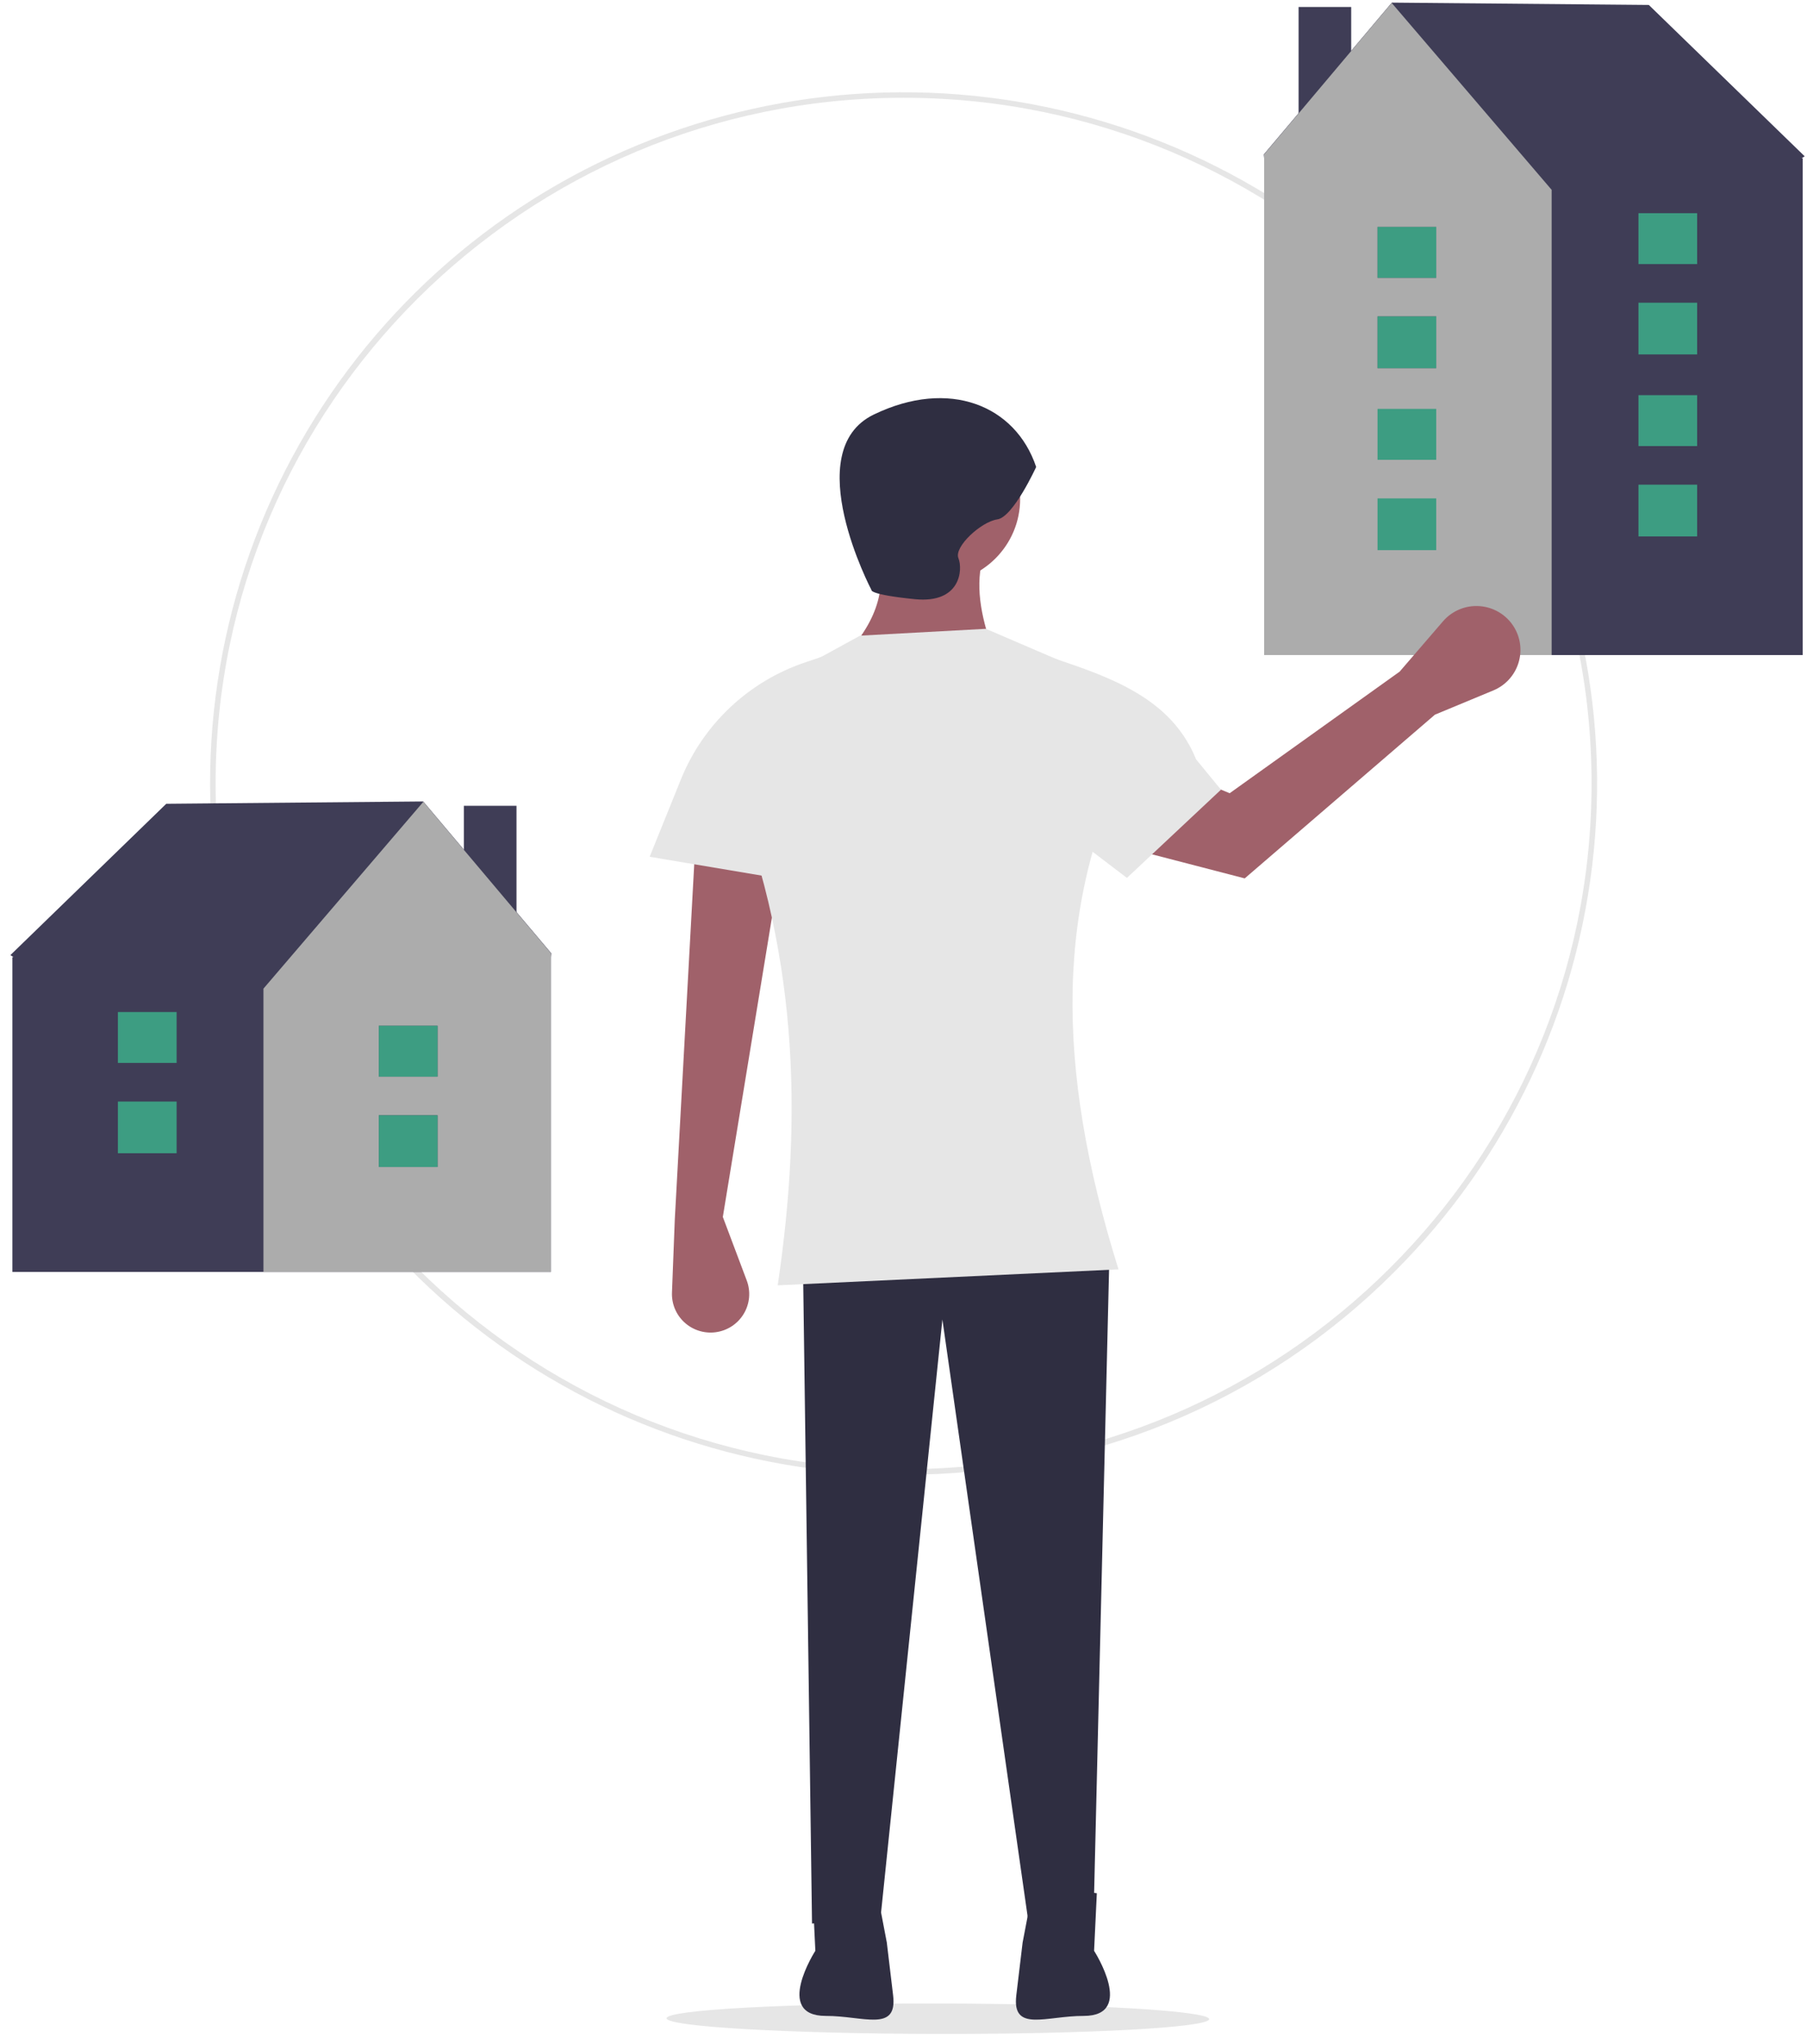 <svg width="130" height="147" viewBox="0 0 130 147" fill="none" xmlns="http://www.w3.org/2000/svg">
<g clip-path="url(#clip0)">
<path d="M86.989 145.216C86.99 144.612 78.253 144.109 67.474 144.091C56.694 144.074 47.955 144.55 47.954 145.153C47.953 145.757 56.691 146.261 67.47 146.278C78.249 146.295 86.988 145.82 86.989 145.216Z" fill="#E6E6E6"/>
<path d="M65.007 106.062C53.464 106.062 42.278 102.074 33.355 94.778C24.432 87.481 18.324 77.328 16.072 66.048C13.82 54.767 15.563 43.058 21.005 32.914C26.446 22.771 35.249 14.821 45.913 10.42C56.578 6.019 68.444 5.438 79.489 8.776C90.535 12.115 100.078 19.167 106.491 28.73C112.904 38.293 115.79 49.776 114.659 61.222C113.527 72.668 108.448 83.369 100.286 91.501C95.664 96.132 90.166 99.804 84.11 102.303C78.054 104.802 71.561 106.08 65.007 106.062ZM65.007 7.032C37.715 7.032 15.512 29.156 15.512 56.349C15.512 83.542 37.715 105.666 65.007 105.666C92.298 105.666 114.501 83.542 114.501 56.349C114.501 29.156 92.298 7.032 65.007 7.032Z" fill="#E6E6E6"/>
<path d="M37.158 57.953H33.371V71.014H37.158V57.953Z" fill="#3F3D56"/>
<path d="M39.658 68.557L30.448 57.64L11.961 57.808L0.746 68.692L0.973 68.838H0.892V91.477H39.633V68.838L39.658 68.557Z" fill="#3F3D56"/>
<path d="M30.458 57.663L18.952 71.104V91.476H39.634V68.547L30.458 57.663Z" fill="#ACACAC"/>
<path d="M31.477 80.21H27.254V83.93H31.477V80.21Z" fill="#3F3D56"/>
<path d="M31.477 73.772H27.254V77.433H31.477V73.772Z" fill="#3F3D56"/>
<path d="M31.477 80.21H27.254V83.93H31.477V80.21Z" fill="#3D9D82"/>
<path d="M31.477 73.772H27.254V77.433H31.477V73.772Z" fill="#3D9D82"/>
<path d="M12.707 79.223H8.483V82.943H12.707V79.223Z" fill="#3F3D56"/>
<path d="M12.707 72.785H8.483V76.446H12.707V72.785Z" fill="#3F3D56"/>
<path d="M12.707 79.223H8.483V82.943H12.707V79.223Z" fill="#3D9D82"/>
<path d="M12.707 72.785H8.483V76.446H12.707V72.785Z" fill="#3D9D82"/>
<path d="M97.209 0.502H93.423V13.563H97.209V0.502Z" fill="#3F3D56"/>
<path d="M90.947 11.386V47.113H129.689V11.386H129.608L129.834 11.241L118.62 0.356L100.132 0.188L90.922 11.105L90.947 11.386Z" fill="#3F3D56"/>
<path d="M90.947 11.095V47.113H111.629V13.652L100.122 0.211L90.947 11.095Z" fill="#ACACAC"/>
<path d="M103.327 22.759H99.103V26.479H103.327V22.759Z" fill="#3F3D56"/>
<path d="M103.327 16.32H99.103V19.981H103.327V16.32Z" fill="#3F3D56"/>
<path d="M103.327 22.759H99.103V26.479H103.327V22.759Z" fill="#3D9D82"/>
<path d="M103.327 16.32H99.103V19.981H103.327V16.32Z" fill="#3D9D82"/>
<path d="M122.097 21.771H117.874V25.491H122.097V21.771Z" fill="#3F3D56"/>
<path d="M122.097 15.332H117.874V18.993H122.097V15.332Z" fill="#3F3D56"/>
<path d="M122.097 21.771H117.874V25.491H122.097V21.771Z" fill="#3D9D82"/>
<path d="M122.097 15.332H117.874V18.993H122.097V15.332Z" fill="#3D9D82"/>
<path d="M103.327 35.846H99.103V39.566H103.327V35.846Z" fill="#3D9D82"/>
<path d="M103.327 29.408H99.103V33.069H103.327V29.408Z" fill="#3D9D82"/>
<path d="M122.097 34.859H117.874V38.579H122.097V34.859Z" fill="#3D9D82"/>
<path d="M122.097 28.421H117.874V32.082H122.097V28.421Z" fill="#3D9D82"/>
<path d="M67.304 41.946C70.666 41.946 73.392 39.23 73.392 35.88C73.392 32.529 70.666 29.814 67.304 29.814C63.942 29.814 61.216 32.529 61.216 35.88C61.216 39.23 63.942 41.946 67.304 41.946Z" fill="#A0616A"/>
<path d="M61.052 46.864L71.418 46.7C70.526 44.252 70.139 41.96 70.759 39.978L62.862 39.158C63.929 41.727 63.325 44.295 61.052 46.864Z" fill="#A0616A"/>
<path d="M52.002 87.522L53.724 92.096C53.871 92.488 53.928 92.909 53.889 93.326C53.849 93.743 53.716 94.146 53.497 94.505C53.279 94.863 52.982 95.167 52.629 95.395C52.276 95.622 51.875 95.766 51.457 95.817C51.058 95.866 50.653 95.827 50.27 95.704C49.886 95.582 49.535 95.377 49.239 95.106C48.943 94.834 48.709 94.502 48.554 94.132C48.4 93.761 48.328 93.362 48.343 92.962L48.547 87.686L50.028 60.635L56.116 62.438L52.002 87.522Z" fill="#A0616A"/>
<path d="M58.419 138.344L63.355 137.852L67.798 94.899L74.05 138.672L78.657 138.508L79.809 90.473H57.761L58.419 138.344Z" fill="#2F2E41"/>
<path d="M74.544 33.584C74.544 33.584 72.899 37.191 71.747 37.355C70.595 37.519 68.621 39.322 68.95 40.142C69.279 40.962 69.114 43.421 65.823 43.093C62.533 42.765 62.697 42.437 62.697 42.437C62.697 42.437 57.432 32.437 62.862 29.814C68.292 27.191 73.063 29.158 74.544 33.584Z" fill="#2F2E41"/>
<path d="M78.909 136.162L78.711 140.3C78.711 140.3 81.725 144.984 77.968 144.984C77.93 144.984 78.005 144.984 77.968 144.984C75.25 144.976 72.794 146.194 73.115 143.506L73.569 139.709L74.36 135.571L78.909 136.162Z" fill="#2F2E41"/>
<path d="M58.46 136.162L58.658 140.3C58.658 140.3 55.644 144.984 59.401 144.984C59.439 144.984 59.364 144.984 59.401 144.984C62.119 144.976 64.575 146.194 64.253 143.506L63.8 139.709L63.009 135.571L58.46 136.162Z" fill="#2F2E41"/>
<path d="M55.951 92.44L80.467 91.292C75.895 76.673 75.861 64.711 81.619 53.696C81.619 52.543 81.28 51.416 80.644 50.454C80.008 49.491 79.103 48.735 78.041 48.279L70.924 45.224L61.874 45.716L55.903 48.988C54.734 49.629 53.769 50.585 53.12 51.746C52.47 52.908 52.161 54.228 52.23 55.556C57.458 67.991 57.756 80.252 55.951 92.44Z" fill="#E6E6E6"/>
<path d="M60.394 63.914L46.737 61.619L48.987 56.053C49.778 54.096 50.984 52.331 52.522 50.881C54.059 49.43 55.893 48.328 57.898 47.648L59.242 47.192L60.394 63.914Z" fill="#E6E6E6"/>
<path d="M103.231 51.4L107.435 49.655C107.861 49.478 108.242 49.212 108.553 48.873C108.865 48.534 109.098 48.132 109.237 47.694C109.376 47.257 109.418 46.794 109.359 46.339C109.3 45.883 109.143 45.446 108.897 45.058C108.633 44.639 108.273 44.289 107.848 44.035C107.423 43.78 106.944 43.629 106.449 43.593C105.955 43.556 105.458 43.636 105 43.826C104.542 44.016 104.136 44.31 103.813 44.685L100.693 48.305L88.466 57.048L80.154 53.61L79.164 60.479L89.548 63.174L103.231 51.4Z" fill="#A0616A"/>
<path d="M81.073 63.14L87.84 56.794L86.049 54.613C84.448 50.652 80.767 49.023 76.711 47.648L75.367 47.192L74.306 57.984L81.073 63.14Z" fill="#E6E6E6"/>
</g>
<defs>
<clipPath id="clip0">
<rect width="129.088" height="146.09" fill="white" transform="translate(0.746 0.188)"/>
</clipPath>
</defs>
</svg>
